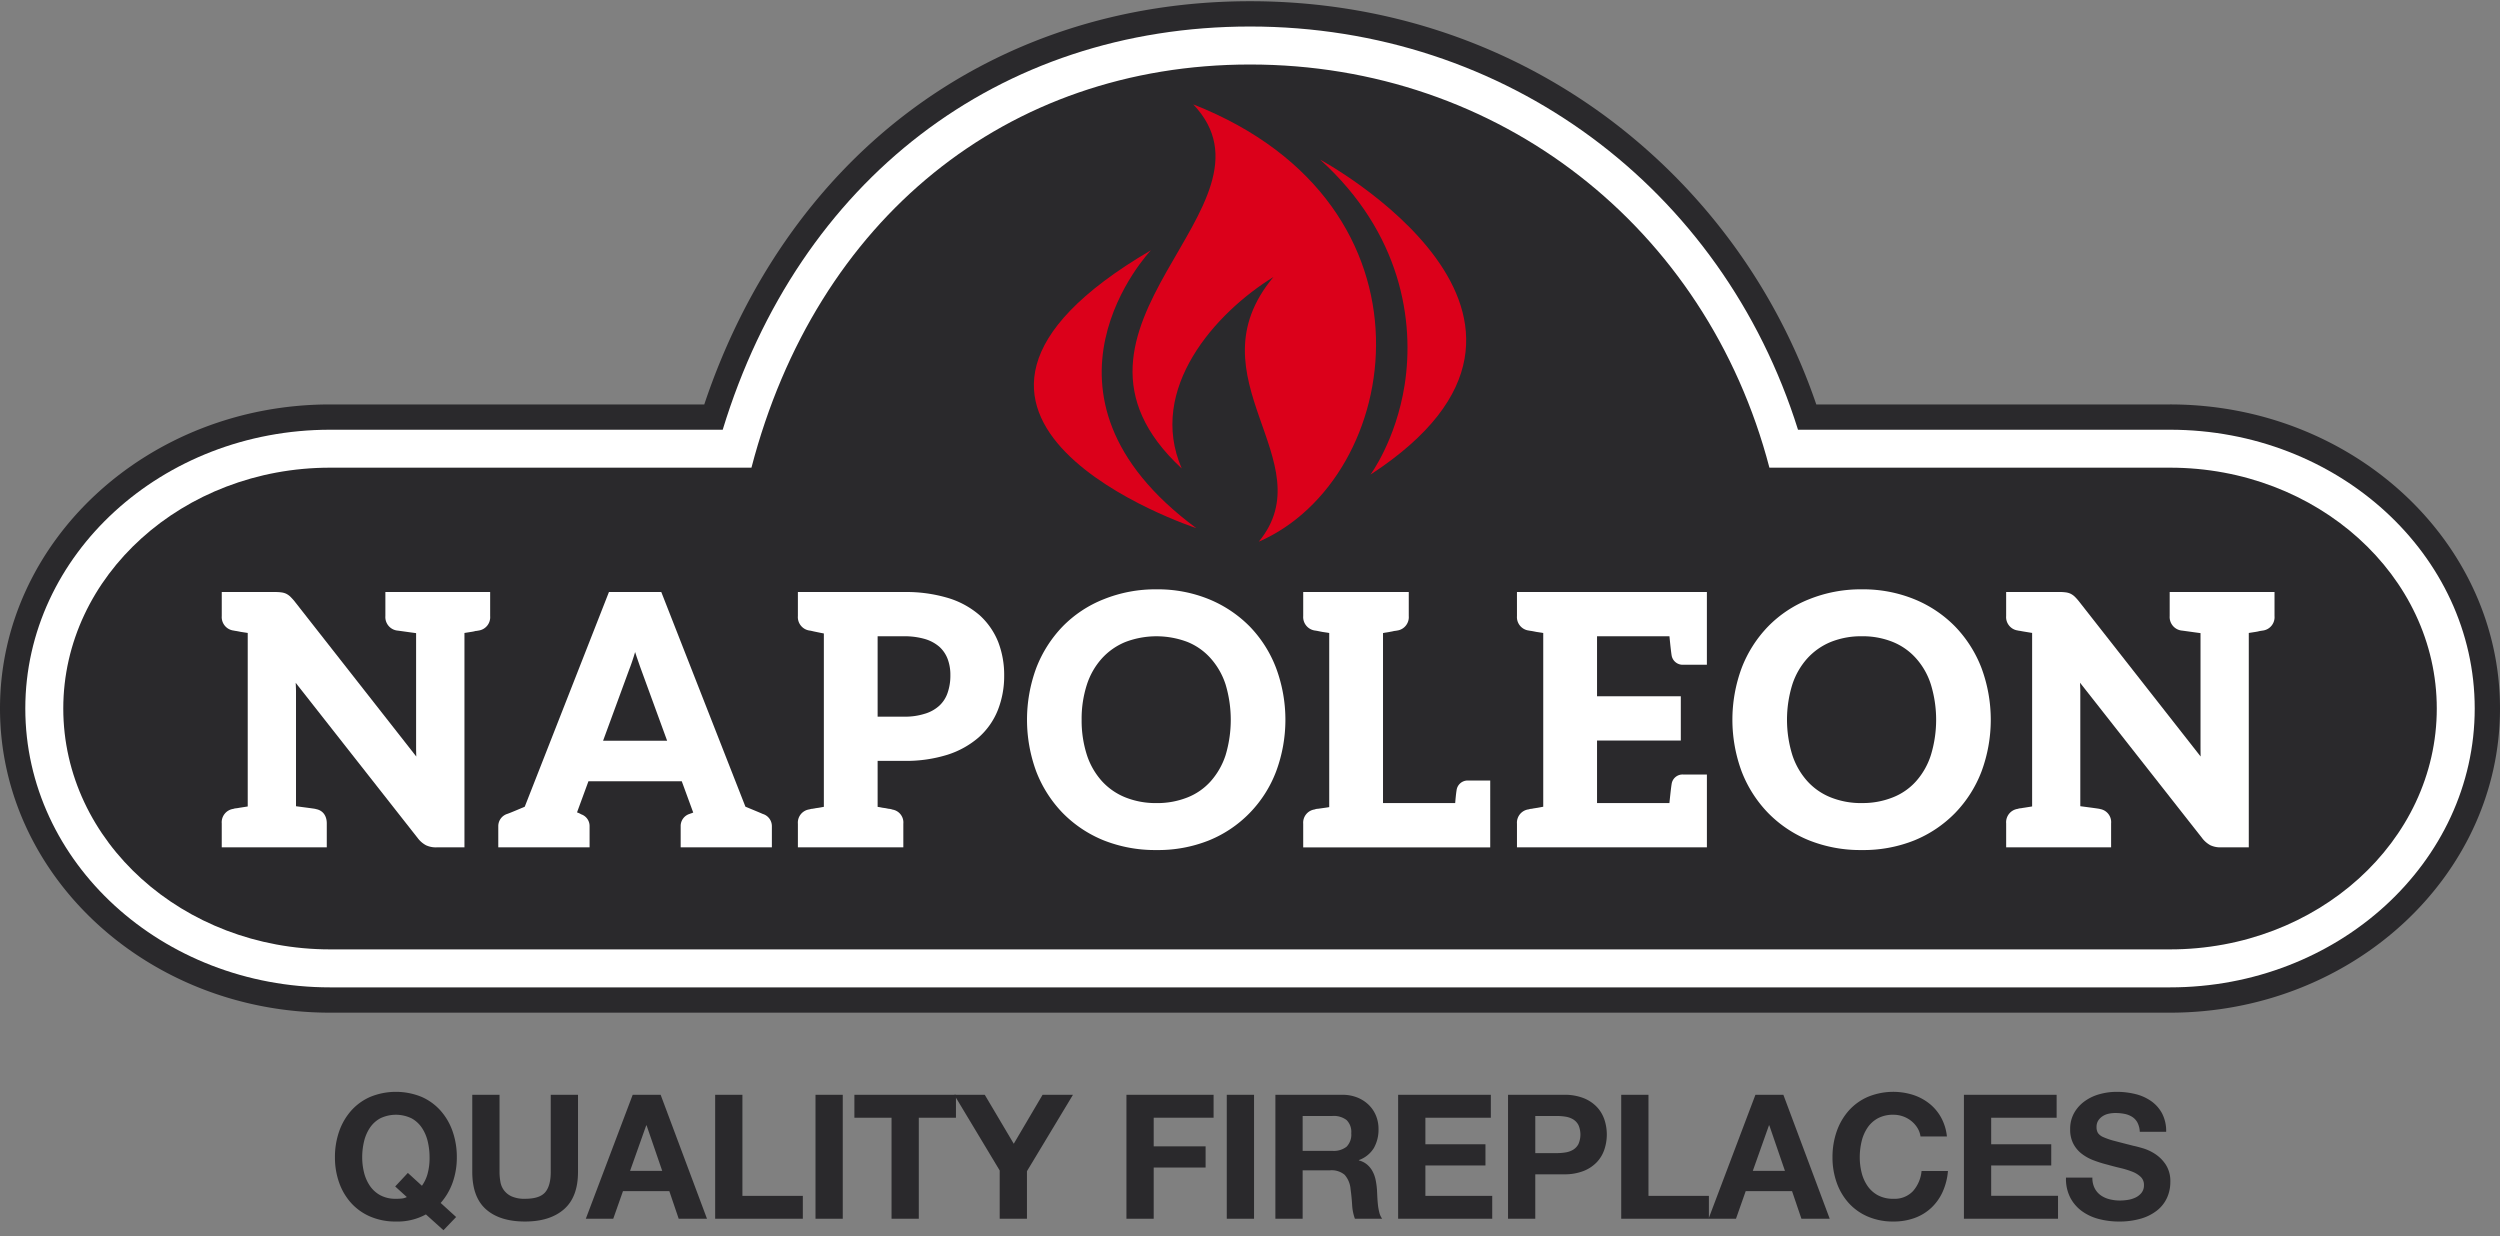 <svg xmlns="http://www.w3.org/2000/svg" width="720" height="356" viewBox="0 0 720 356"><rect x="0" y="0" width="720" height="356" fill="#808080" stroke="none"/><rect width="720" height="356" fill="none"/><path d="M122.665,349.75a17.045,17.045,0,0,1-8.65,2.05,18.3,18.3,0,0,1-7.375-1.425,15.8,15.8,0,0,1-5.525-3.925,17.378,17.378,0,0,1-3.45-5.875,21.562,21.562,0,0,1-1.2-7.275,22.308,22.308,0,0,1,1.2-7.425,17.839,17.839,0,0,1,3.45-5.975,15.782,15.782,0,0,1,5.525-4,19.544,19.544,0,0,1,14.775,0,15.832,15.832,0,0,1,5.5,4,17.839,17.839,0,0,1,3.45,5.975,22.308,22.308,0,0,1,1.2,7.425,21.345,21.345,0,0,1-1.2,7.25,17.991,17.991,0,0,1-3.45,5.9l4.45,4.05-3.65,3.8Zm-1.15-8.25a10.815,10.815,0,0,0,1.6-3.35,17.044,17.044,0,0,0,.6-4.85,19.535,19.535,0,0,0-.525-4.55,12.061,12.061,0,0,0-1.675-3.925,8.508,8.508,0,0,0-3-2.75,10.391,10.391,0,0,0-9,0,8.491,8.491,0,0,0-3,2.75,12.04,12.04,0,0,0-1.675,3.925,19.535,19.535,0,0,0-.525,4.55,18.169,18.169,0,0,0,.525,4.375,11.81,11.81,0,0,0,1.675,3.825,8.564,8.564,0,0,0,3,2.725,9.166,9.166,0,0,0,4.5,1.025,13.416,13.416,0,0,0,1.9-.1,4.2,4.2,0,0,0,1.25-.4l-3.35-3.05,3.65-3.9Z" fill="#2a292c"/><path d="M162.415,348.275q-4.05,3.525-11.2,3.525-7.251,0-11.225-3.5t-3.975-10.8V315.3h7.85v22.2a16.144,16.144,0,0,0,.25,2.85,5.544,5.544,0,0,0,3.275,4.225,9.043,9.043,0,0,0,3.825.675q4.2,0,5.8-1.875t1.6-5.875V315.3h7.85v22.2Q166.465,344.751,162.415,348.275Z" fill="#2a292c"/><path d="M190.265,315.3l13.35,35.7h-8.15l-2.7-7.95h-13.35l-2.8,7.95h-7.9l13.5-35.7Zm.45,21.9-4.5-13.1h-.1l-4.65,13.1Z" fill="#2a292c"/><path d="M213.814,315.3v29.1h17.4V351h-25.25V315.3Z" fill="#2a292c"/><path d="M242.714,315.3V351h-7.85V315.3Z" fill="#2a292c"/><path d="M246.064,321.9v-6.6h29.25v6.6h-10.7V351h-7.85V321.9Z" fill="#2a292c"/><path d="M274.813,315.3h8.8l8.35,14.1,8.3-14.1h8.75l-13.25,22V351h-7.849V337.1Z" fill="#2a292c"/><path d="M349.513,315.3v6.6h-17.25v8.25h14.95v6.1h-14.95V351h-7.849V315.3Z" fill="#2a292c"/><path d="M361.162,315.3V351h-7.85V315.3Z" fill="#2a292c"/><path d="M386.562,315.3a11.513,11.513,0,0,1,4.326.775,9.976,9.976,0,0,1,3.3,2.125,9.239,9.239,0,0,1,2.1,3.125,10.007,10.007,0,0,1,.726,3.825,10.746,10.746,0,0,1-1.325,5.45,8.326,8.326,0,0,1-4.326,3.5v.1a6.066,6.066,0,0,1,2.4,1.225,6.8,6.8,0,0,1,1.549,1.95,9.1,9.1,0,0,1,.876,2.475,21.762,21.762,0,0,1,.374,2.7q.05.851.1,2t.175,2.35a15.749,15.749,0,0,0,.4,2.275,5.231,5.231,0,0,0,.825,1.825h-7.85a13.84,13.84,0,0,1-.8-4.05q-.15-2.349-.45-4.5a7.1,7.1,0,0,0-1.7-4.1,5.844,5.844,0,0,0-4.251-1.3h-7.85V351h-7.85V315.3Zm-2.8,16.15a5.938,5.938,0,0,0,4.05-1.2,4.981,4.981,0,0,0,1.35-3.9,4.758,4.758,0,0,0-1.35-3.775,6.026,6.026,0,0,0-4.05-1.175h-8.6v10.05Z" fill="#2a292c"/><path d="M429.362,315.3v6.6h-18.85v7.65h17.3v6.1h-17.3v8.75h19.25V351h-27.1V315.3Z" fill="#2a292c"/><path d="M450.411,315.3a14.868,14.868,0,0,1,5.7.975,10.667,10.667,0,0,1,3.826,2.575,9.9,9.9,0,0,1,2.149,3.65,13.619,13.619,0,0,1,0,8.475,9.858,9.858,0,0,1-2.149,3.675,10.667,10.667,0,0,1-3.826,2.575,14.868,14.868,0,0,1-5.7.975h-8.25V351h-7.849V315.3Zm-2.149,16.8a16.483,16.483,0,0,0,2.6-.2,6.025,6.025,0,0,0,2.2-.775,4.225,4.225,0,0,0,1.524-1.625,6.864,6.864,0,0,0,0-5.5,4.232,4.232,0,0,0-1.524-1.625,6.062,6.062,0,0,0-2.2-.775,16.483,16.483,0,0,0-2.6-.2h-6.1v10.7Z" fill="#2a292c"/><path d="M474.761,315.3v29.1h17.4V351h-25.25V315.3Z" fill="#2a292c"/><path d="M513.61,315.3,526.96,351h-8.149l-2.7-7.95H502.761l-2.8,7.95h-7.9l13.5-35.7Zm.451,21.9-4.5-13.1h-.1l-4.649,13.1Z" fill="#2a292c"/><path d="M552.21,324.825a7.9,7.9,0,0,0-1.75-1.975,8.062,8.062,0,0,0-2.375-1.325,8.177,8.177,0,0,0-2.774-.475,9.171,9.171,0,0,0-4.5,1.025,8.491,8.491,0,0,0-3,2.75,12,12,0,0,0-1.675,3.925,19.482,19.482,0,0,0-.526,4.55,18.12,18.12,0,0,0,.526,4.375,11.767,11.767,0,0,0,1.675,3.825,8.564,8.564,0,0,0,3,2.725,9.16,9.16,0,0,0,4.5,1.025,7.262,7.262,0,0,0,5.625-2.2,10.178,10.178,0,0,0,2.474-5.8h7.6a18.159,18.159,0,0,1-1.551,6.05,14.488,14.488,0,0,1-3.3,4.6,14.018,14.018,0,0,1-4.8,2.9,17.575,17.575,0,0,1-6.049,1,18.3,18.3,0,0,1-7.375-1.425,15.8,15.8,0,0,1-5.526-3.925,17.4,17.4,0,0,1-3.45-5.875,21.562,21.562,0,0,1-1.2-7.275,22.308,22.308,0,0,1,1.2-7.425,17.856,17.856,0,0,1,3.45-5.975,15.776,15.776,0,0,1,5.526-4,19.143,19.143,0,0,1,12.95-.6,15.1,15.1,0,0,1,4.7,2.475,13.393,13.393,0,0,1,3.426,4.025,14.4,14.4,0,0,1,1.7,5.5h-7.6A6.4,6.4,0,0,0,552.21,324.825Z" fill="#2a292c"/><path d="M592.311,315.3v6.6H573.46v7.65h17.3v6.1h-17.3v8.75h19.25V351h-27.1V315.3Z" fill="#2a292c"/><path d="M603.26,342.2a5.668,5.668,0,0,0,1.724,2.025,7.457,7.457,0,0,0,2.526,1.15,11.926,11.926,0,0,0,3,.375,15.591,15.591,0,0,0,2.25-.175,7.818,7.818,0,0,0,2.25-.675,4.921,4.921,0,0,0,1.75-1.375,3.453,3.453,0,0,0,.7-2.225,3.132,3.132,0,0,0-.926-2.35,7.34,7.34,0,0,0-2.425-1.5,24.215,24.215,0,0,0-3.4-1.05q-1.9-.45-3.851-1a34.148,34.148,0,0,1-3.9-1.225,13.357,13.357,0,0,1-3.4-1.875,8.825,8.825,0,0,1-2.425-2.875,8.723,8.723,0,0,1-.925-4.175,9.342,9.342,0,0,1,1.175-4.775,10.616,10.616,0,0,1,3.075-3.375,13.377,13.377,0,0,1,4.3-2,18.3,18.3,0,0,1,4.8-.65,22.7,22.7,0,0,1,5.375.625,13.431,13.431,0,0,1,4.575,2.025,10.251,10.251,0,0,1,3.175,3.575,10.97,10.97,0,0,1,1.174,5.275h-7.6a6.34,6.34,0,0,0-.675-2.65,4.433,4.433,0,0,0-1.525-1.65,6.465,6.465,0,0,0-2.175-.85,13.453,13.453,0,0,0-2.675-.25,9.209,9.209,0,0,0-1.9.2,5.092,5.092,0,0,0-1.725.7,4.318,4.318,0,0,0-1.275,1.25,3.353,3.353,0,0,0-.5,1.9,3.2,3.2,0,0,0,.4,1.7,3.562,3.562,0,0,0,1.574,1.2,20.123,20.123,0,0,0,3.25,1.1q2.075.55,5.426,1.4,1,.2,2.774.725a13.334,13.334,0,0,1,3.526,1.675,10.651,10.651,0,0,1,3.024,3.075,8.746,8.746,0,0,1,1.276,4.925,10.916,10.916,0,0,1-.951,4.55,9.876,9.876,0,0,1-2.825,3.625,13.573,13.573,0,0,1-4.649,2.375,21.977,21.977,0,0,1-6.425.85,22.576,22.576,0,0,1-5.726-.725,14.378,14.378,0,0,1-4.9-2.275,11.2,11.2,0,0,1-3.375-3.95,11.775,11.775,0,0,1-1.2-5.7h7.6A6.538,6.538,0,0,0,603.26,342.2Z" fill="#2a292c"/><path d="M624.956,116.477H523.09a172.18,172.18,0,0,0-60.478-82.818C433.067,11.871,397.59.352,360.026.352c-37.108,0-71.449,11.281-99.31,32.617-26.358,20.188-46.359,49.052-57.883,83.508H95.067C42.642,116.477,0,155.764,0,204.051s42.642,87.6,95.067,87.6H624.956c52.411,0,95.044-39.3,95.044-87.6s-42.633-87.574-95.044-87.574" fill="#2a292c"/><path d="M360.026,7.636c-72.448,0-129.952,44.252-151.885,116.125H95.066c-48.406,0-87.778,36.03-87.778,80.29,0,44.282,39.372,80.312,87.778,80.312H624.955c48.384,0,87.764-36.03,87.764-80.312,0-44.26-39.38-80.29-87.764-80.29H517.825C495.963,53.956,433.54,7.636,360.026,7.636" fill="#fff"/><path d="M216.417,134.689H95.067c-42.377,0-76.842,31.128-76.842,69.363,0,38.267,34.465,69.372,76.842,69.372H624.956c42.377,0,76.837-31.1,76.837-69.372,0-38.235-34.46-69.363-76.837-69.363H509.591C491.437,65.22,431.5,18.578,360.027,18.578c-70.07,0-124.957,44.5-143.61,116.111" fill="#2a292c"/><path d="M110.989,177.429a3.922,3.922,0,0,0,3.474,4.182c.076,0,.3.035.681.084l3.2.446c.5.066,1,.137,1.494.2v32.622c0,1.2.026,2.175.053,2.917L84.715,173.035c-.265-.327-.6-.685-1.109-1.206a5.045,5.045,0,0,0-1.225-.849,4.745,4.745,0,0,0-1.388-.376,11.928,11.928,0,0,0-1.627-.1h-15.5v6.927a3.909,3.909,0,0,0,3.408,4.168,2.259,2.259,0,0,0,.3.053,1.355,1.355,0,0,0,.358.058c.226.04.69.124,1.442.278l1.971.3v49.975c-.212.031-.424.076-.676.107l-1.649.26a.706.706,0,0,0-.212.045,1.686,1.686,0,0,0-.376.057l-.513.066a2.445,2.445,0,0,0-.711.159,3.9,3.9,0,0,0-3.346,4.182v6.9H94.112v-6.9c0-2.254-1.171-3.766-3.116-4.12-.208-.088-.239-.1-5.746-.822v-33.05c0-.433-.027-1.269-.089-2.5l35.142,44.72a7.25,7.25,0,0,0,2.413,2.082,6.754,6.754,0,0,0,3.09.588h7.956V182.287c.062,0,.133-.018.212-.027l1.782-.283c.207-.026.428-.07.716-.128l.247-.062c.12-.035.217-.053.275-.07a2.323,2.323,0,0,0,.4-.04l.447-.08a3.881,3.881,0,0,0,3.324-4.168V170.5H110.989Z" fill="#fff"/><path d="M219.681,234.42c-.393-.186-2.206-.942-5-2.095L190.45,170.5H175.377l-24.25,61.835c-3.925,1.68-4.765,1.976-5,2.055a3.7,3.7,0,0,0-2.621,3.523v6.122H169.8v-6.122a3.552,3.552,0,0,0-2.445-3.4,3.965,3.965,0,0,0-.486-.269,6.059,6.059,0,0,0-.658-.266l-.027-.017,3.284-8.947h26.884L199.644,234l0,.018c-.257.1-.442.181-.557.216a4.5,4.5,0,0,0-.442.159,3.648,3.648,0,0,0-2.613,3.523v6.122H222.3v-6.122a3.683,3.683,0,0,0-2.622-3.5m-37.1-45.5.048-.182c.088-.291.195-.61.283-.95.124.371.243.747.367,1.118l.062.2c.566,1.626.968,2.807,1.242,3.549l7.554,20.683H173.688l7.546-20.568c.464-1.167.879-2.4,1.344-3.854" fill="#fff"/><path d="M282.166,177.212a24.854,24.854,0,0,0-9.026-4.964,41.984,41.984,0,0,0-12.721-1.746H229.791v6.927a3.917,3.917,0,0,0,3.43,4.181c.053,0,.239.035.535.1.11.027.345.08.689.159l2.1.434c.252.044.5.088.724.141v49.923c-.207.048-.433.079-.7.128-.619.124-1.03.181-1.273.208l-.168.026a2.757,2.757,0,0,0-.455.089c-.151.017-.292.044-.416.061l-.15.036a2.1,2.1,0,0,1-.27.017,7.14,7.14,0,0,0-.769.177,3.846,3.846,0,0,0-3.275,4.12v6.812h30.367v-6.812a3.767,3.767,0,0,0-3.125-4.067,4.227,4.227,0,0,0-1.043-.23,1.192,1.192,0,0,1-.146-.017l-.442-.089c-.124-.035-.279-.053-.438-.088l-.305-.04a11.7,11.7,0,0,1-1.238-.221c-.243-.031-.464-.062-.667-.106V219.134h7.665a40.007,40.007,0,0,0,12.482-1.777,25.574,25.574,0,0,0,9-5.026,20.768,20.768,0,0,0,5.5-7.881,26.678,26.678,0,0,0,1.8-9.888,26.356,26.356,0,0,0-1.711-9.65,20.839,20.839,0,0,0-5.327-7.7m-15.744,28.321a18.588,18.588,0,0,1-6,.866h-7.665V183.246h7.665a20.811,20.811,0,0,1,6.033.813,11.169,11.169,0,0,1,4.107,2.237,9.055,9.055,0,0,1,2.365,3.5,12.955,12.955,0,0,1,.782,4.686,15.114,15.114,0,0,1-.787,5.021,8.934,8.934,0,0,1-2.387,3.726,10.731,10.731,0,0,1-4.11,2.308" fill="#fff"/><path d="M359.915,180.421a35.343,35.343,0,0,0-11.745-7.851,38.986,38.986,0,0,0-15.1-2.842,39.842,39.842,0,0,0-15.17,2.842,34.088,34.088,0,0,0-11.855,7.851,35.741,35.741,0,0,0-7.6,11.948,43.1,43.1,0,0,0,0,29.841,35.557,35.557,0,0,0,7.6,11.917,34.908,34.908,0,0,0,11.855,7.912,40.07,40.07,0,0,0,15.17,2.772,39.357,39.357,0,0,0,15.1-2.772,34.4,34.4,0,0,0,11.749-7.912,34.811,34.811,0,0,0,7.59-11.917,42.718,42.718,0,0,0,0-29.828,35.082,35.082,0,0,0-7.594-11.961m-26.849,50.864a23.384,23.384,0,0,1-8.977-1.645,18.412,18.412,0,0,1-6.754-4.69,20.951,20.951,0,0,1-4.3-7.483,32.348,32.348,0,0,1-1.525-10.145,31.985,31.985,0,0,1,1.525-10.184,20.8,20.8,0,0,1,4.3-7.5,18.717,18.717,0,0,1,6.754-4.734,25.163,25.163,0,0,1,17.95,0,17.942,17.942,0,0,1,6.67,4.738,21.075,21.075,0,0,1,4.266,7.506,35.5,35.5,0,0,1,0,20.32,21.176,21.176,0,0,1-4.266,7.506,17.671,17.671,0,0,1-6.67,4.667,23.424,23.424,0,0,1-8.973,1.645" fill="#fff"/><path d="M419.48,227.689c-.146.924-.27,2.144-.385,3.593H398.306V182.324l.526-.107c.655-.092,1.137-.172,1.5-.247.092-.022.194-.04.313-.058l.345-.066c.256-.062.429-.093.548-.128a2.084,2.084,0,0,0,.367-.044c.12-.013.221-.027.464-.075a3.894,3.894,0,0,0,3.355-4.169V170.5h-30.4v6.931a3.932,3.932,0,0,0,3.483,4.177c.08.009.252.045.531.084.185.045.667.137,1.52.305l1.415.208c.2.04.367.058.543.1v50.144c-.212.031-.428.08-.649.11l-2.493.354a2.178,2.178,0,0,1-.279.018,3.02,3.02,0,0,0-.787.194,3.843,3.843,0,0,0-3.284,4.107v6.811h53.861V224.793h-6.361a3.208,3.208,0,0,0-3.341,2.9" fill="#fff"/><path d="M436.887,177.429a3.9,3.9,0,0,0,3.421,4.168,3.39,3.39,0,0,0,.349.062c.018,0,.208.044.332.049.229.035.7.124,1.476.278l1.605.243c.141.031.265.049.384.071v50.042c-.221.035-.46.088-.716.128l-.265.053c-.482.093-.818.151-.986.168l-.659.106c-.194.022-.335.062-.592.111a.786.786,0,0,1-.247.022,3.743,3.743,0,0,0-.721.163,3.872,3.872,0,0,0-3.381,4.133v6.812h54.7V223.064h-6.759a3.182,3.182,0,0,0-3.4,2.754c-.12.689-.318,2.387-.637,5.468H459.947V213.264h24.126V200.516H459.947v-17.27H480.8c.3,3.041.5,4.734.623,5.49a3.23,3.23,0,0,0,3.4,2.71h6.759V170.5h-54.7Z" fill="#fff"/><path d="M563.055,180.421a34.845,34.845,0,0,0-11.736-7.851,39.1,39.1,0,0,0-15.117-2.842,39.754,39.754,0,0,0-15.148,2.842,34.007,34.007,0,0,0-11.842,7.851,35.474,35.474,0,0,0-7.608,11.943,42.978,42.978,0,0,0,0,29.846,35.552,35.552,0,0,0,7.608,11.917,34.682,34.682,0,0,0,11.842,7.912,39.839,39.839,0,0,0,15.148,2.772,39.421,39.421,0,0,0,15.117-2.776,34.822,34.822,0,0,0,11.771-7.908,35.25,35.25,0,0,0,7.577-11.917,42.928,42.928,0,0,0,0-29.828,35.533,35.533,0,0,0-7.612-11.961M536.2,231.285a23.41,23.41,0,0,1-8.973-1.645,18.16,18.16,0,0,1-6.737-4.69,21.035,21.035,0,0,1-4.3-7.5,34.4,34.4,0,0,1,0-20.316,21.005,21.005,0,0,1,4.3-7.5,18.81,18.81,0,0,1,6.737-4.734,23.338,23.338,0,0,1,8.973-1.657,23.075,23.075,0,0,1,8.96,1.653,18.042,18.042,0,0,1,6.692,4.738,20.6,20.6,0,0,1,4.243,7.506,34.891,34.891,0,0,1,0,20.32,20.816,20.816,0,0,1-4.243,7.51,17.552,17.552,0,0,1-6.692,4.663,23.188,23.188,0,0,1-8.96,1.645" fill="#fff"/><path d="M624.869,170.5v6.926a3.929,3.929,0,0,0,3.5,4.182c.067,0,.288.039.673.084l3.208.446c.487.066,1,.137,1.5.2v32.622c0,1.185.018,2.162.031,2.913l-35.168-44.839a13.834,13.834,0,0,0-1.092-1.2,4.884,4.884,0,0,0-1.22-.853,4.826,4.826,0,0,0-1.41-.385,12.992,12.992,0,0,0-1.6-.1h-15.52v6.926a3.9,3.9,0,0,0,3.408,4.168,1.26,1.26,0,0,1,.151.04l.044.013h.075l.035.014a2.212,2.212,0,0,0,.3.031l.044.013c.137.026.375.075.747.141l2.678.442v49.972c-.2.03-.42.075-.671.11l-1.649.261a.7.7,0,0,0-.212.04,1.428,1.428,0,0,0-.363.057l-.3.04a.769.769,0,0,1-.238.026,2.813,2.813,0,0,0-.694.16,3.9,3.9,0,0,0-3.351,4.186v6.9H608v-6.9a3.825,3.825,0,0,0-3.156-4.129c-.23-.093-.937-.19-5.716-.818v-33.05c0-.433-.026-1.269-.079-2.515l35.15,44.728a7.439,7.439,0,0,0,2.413,2.091,6.834,6.834,0,0,0,3.094.593h7.944V182.29c.075,0,.146-.022.212-.031l1.786-.278c.2-.031.437-.075.68-.124l.213-.062a1.085,1.085,0,0,0,.269-.062l.915-.137a3.882,3.882,0,0,0,3.337-4.168V170.5Z" fill="#fff"/><path d="M343.661,30.06c27.967,29.457-47.372,64.046-3.324,104.858-9.95-22.924,9.738-44.883,26.42-55.143-24.289,29.063,14.817,53.1-4.23,76.236C404.232,137.862,417.1,58.987,343.661,30.06" fill="#db001a"/><path d="M331.471,72.069s-39.354,41.32,13.07,80.042c0,0-95.924-31.53-13.07-80.042" fill="#db001a"/><path d="M394.7,136.682s7.325-9.906,9.822-25.73c2.9-18.389-.932-43.818-24.32-64.978,0,0,84.069,45.356,14.5,90.708" fill="#db001a"/></svg>